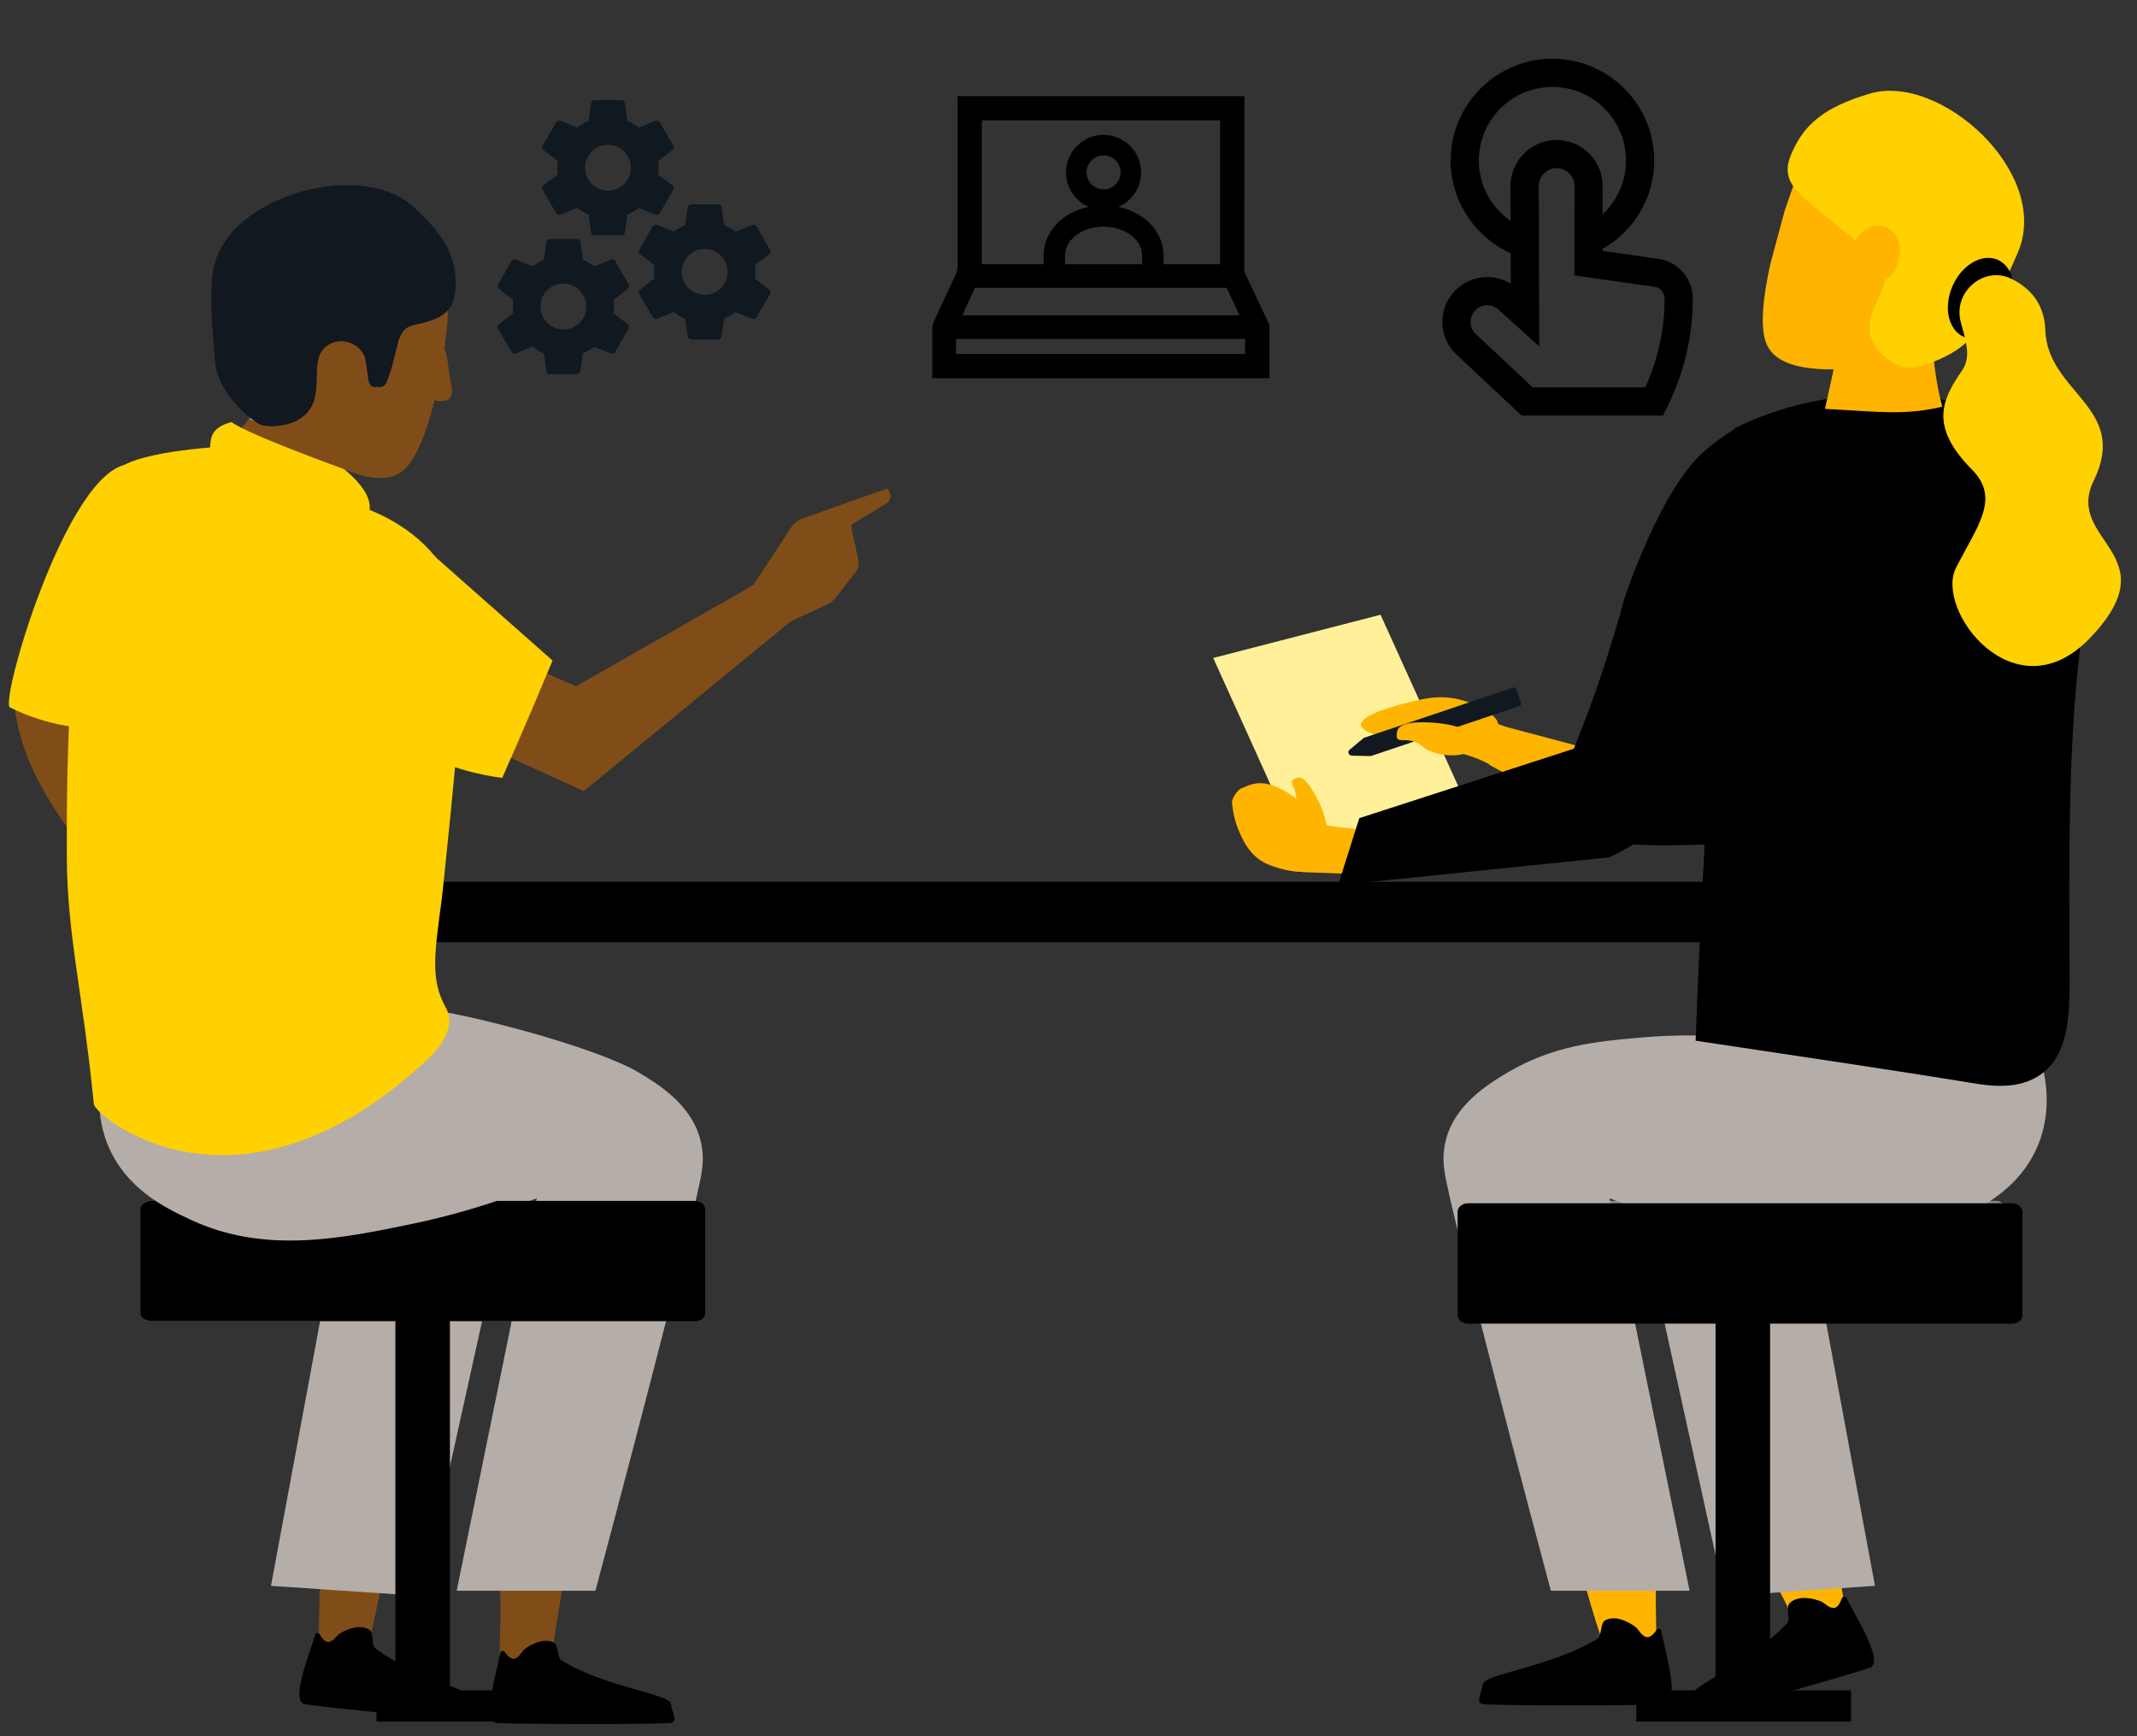 <?xml version="1.0" encoding="UTF-8"?><svg xmlns="http://www.w3.org/2000/svg" xmlns:xlink="http://www.w3.org/1999/xlink" viewBox="0 0 800 650"><rect x="0" y="0" width="800" height="650" fill="#333333" stroke="none"/><defs><clipPath id="clippath"><path d="m156.99,121.17c2.67-.68,5.63-1.49,7.88-2.85,5.49-3.26,5.63-8.15,5.63-13.04-.14-11.55-6.76-19.7-16.33-28.26-19.85-17.66-72.91-3.12-74.74,27.31-.7,12.23.14,17.39,1.13,31.24.7,10.05,10.84,19.7,15.91,22.82,3.1,2.04,10.56,1.09,14.36-.82,13.37-6.93,3.1-22.28,11.68-28.26,5.49-3.8,13.23-.41,14.36,5.43,1.13,5.98.56,10.46,3.66,10.05,1.27-.14,3.1.82,4.22-1.9,1.97-4.89,2.53-8.01,3.94-13.58,1.55-7.47,5.07-7.34,8.3-8.15h0Z" fill="#111820" stroke-width="0"/></clipPath></defs><g id="table"><rect x="55.65" y="330.14" width="690.67" height="22.59" stroke-width="0"/></g><g id="Man"><path d="m217.98,494.62H55.97c-1.69,0-3.1-1.41-3.1-3.1v-38.85c0-1.69,1.41-3.1,3.1-3.1h162.01c1.69,0,3.1,1.41,3.1,3.1v38.85c0,1.83-1.41,3.1-3.1,3.1Z" fill="#8f8787" stroke-width="0"/><path d="m186.73,592.73c1.69,8.73-.56,24.77.84,33.5,6.62.84,10.7-.14,17.74.84,1.27-9.15,4.36-26.6,5.77-36.31-6.33,2.96-22.94,2.67-24.35,1.97Z" fill="#804d18" stroke-width="0"/><path d="m124.09,579.78c-1.41-.14-2.82-.84-4.08-1.69-.28,8.87-.42,27.87-.84,36.6,6.76,2.25,10.7,3.52,17.74,3.52,3.38-8.59,5.91-29.14,9.57-38.29-7.46,1.41-15.34,1.27-22.38-.14Z" fill="#804d18" stroke-width="0"/><path d="m133.84,609.15c1.71-.11,3.38.19,4.69,1.17,1.32.98.57,5.71,1.89,6.69,15.4,11.7,39.12,16.43,39.31,20.27.2,3.7,2.11,7.28-1.26,7.09-13.78-.79-53.69-4.85-64.16-6.3-6.01-.73,1.95-19.89,3.69-26.08.21-.69,1.22-.87,1.58-.27.73,1.2,2.06,3.46,3.81,2.92,1.46-.42,2.29-1.75,3.38-2.78,1.82-1.24,4.48-2.39,7.05-2.7Z" stroke-width="0"/><path d="m202.77,614.4c1.69-.28,3.38-.14,4.79.7,1.41.84,1.13,5.63,2.53,6.47,16.47,10.13,40.54,12.53,41.1,16.33.56,3.66,2.82,7.04-.56,7.18-13.79.56-53.91.42-64.47,0-6.05-.14,0-19.99,1.13-26.32.14-.7,1.13-.99,1.55-.42.84,1.13,2.39,3.24,4.08,2.53,1.41-.56,2.11-1.97,3.1-3.1,1.55-1.41,4.22-2.82,6.76-3.38Z" stroke-width="0"/><path d="m58.13,384.27c-1.69,11.4-3.38,22.94-5.07,34.34" fill="#0492bc" stroke-width="0"/><path d="m101.43,593.71l56.3,3.8,31.95-144.56,11.26-4.36-29.98,146.95h51.94c20.97-78.54,35.89-137.1,39.41-154.55.42-2.39,1.55-7.6,0-13.79-3.24-13.65-16.05-21.39-23.08-25.62-16.89-9.99-67.14-22.94-83.89-24.35-12.1-1.13,5.35,9.71-15.06,12.53l-86.28-5.07,3.1,39.41,102.61,9.99-37.58,48.14-20.69,111.48Z" fill="#b5ada8" stroke-width="0"/><path d="m260.06,494.62H56.53c-2.11,0-3.94-1.41-3.94-3.1v-38.85c0-1.69,1.83-3.1,3.94-3.1h203.53c2.11,0,3.94,1.41,3.94,3.1v38.85c.14,1.83-1.69,3.1-3.94,3.1Z" stroke-width="0"/><path d="m43.86,385.39c-1.97,3.8-11.4,22.66-3.8,42.51,6.76,17.31,22.24,24.49,31.25,28.71,27.87,13.09,57.01,7.04,84.45,1.27,15.2-3.24,27.31-7.18,35.05-9.99l68.13,1.27" fill="#b5ada8" stroke-width="0"/><path d="m125.92,187.75c-2.11.54-4.36.68-6.62.82-5.91,0-11.82-.27-17.59-1.49-3.52-.95-7.04-2.45-10.28-4.21-4.36-2.45-8.73-5.03-12.39-8.29-1.55-1.63-2.82-3.26-3.94-5.16-.28-.54-.56-.95-.84-1.49,6.19-.68,10.84-.82,10.84-.82l13.79-17.52c13.65.14,16.47,5.84,27.73,15.76l.7,21.87c-.28.27-.84.41-1.41.54Z" fill="#804d18" fill-rule="evenodd" stroke-width="0"/><path d="m5.15,261.51c2.67,36.81,35.47,66.02,58.98,96.18l8.59-13.31s-25.2-85.45-26.04-78.79c-.28,1.77-38.99,3.67-41.52-4.08h0Z" fill="#804d18" fill-rule="evenodd" stroke-width="0"/><path d="m85.67,196.85s-11.68-24.86-37.3-23.09c-23.51,1.63-49.26,91.42-44.48,91.15,11.12,5.71,32.94,11.55,40.96,3.67,8.02-8.15,40.4-60.45,40.82-71.73h0Z" fill="#ffd100" fill-rule="evenodd" stroke-width="0"/><path d="m109.45,164.11c-3.66-1.63-7.18-3.53-10.84-5.16-1.69-.68-3.52-1.36-5.21-2.04l5.77-7.34c13.65.14,16.47,5.84,27.73,15.76l.28,6.52c-6.05-2.58-11.82-5.16-17.74-7.74Z" fill="#b2aca7" fill-rule="evenodd" stroke-width="0"/><path d="m35.14,413.52c-3.94-40.62-9.99-63.3-10.13-92.65-.42-83.95,7.32-135.44,19.28-145.36,8.59-7.06,41.1-8.42,41.1-8.42l.28-.27c1.55.68,3.1,1.36,4.64,2.04,6.19,2.45,12.1,5.43,18.02,8.15,6.33,2.85,12.81,5.71,19.28,8.42h0l.14,2.17s49.83,9.1,46.03,59.09c-2.82,38.58-8.3,89.12-8.3,89.12-2.96,22.01-4.36,30.97,1.41,41.43,4.08,7.2-2.39,15.35-6.9,19.43-69.81,65.21-123.02,22.41-124.85,16.84Z" fill="#ffd100" fill-rule="evenodd" stroke-width="0"/><path d="m175.24,276.41c14.44,6.59,28.88,13.17,43.31,19.76,26.83-22.01,53.66-44.03,80.49-66.04l-14.5-12.5c-22.96,13.1-45.92,26.2-68.88,39.29-12.03-5.26-24.06-10.52-36.08-15.78-1.45,11.76-2.9,23.51-4.35,35.27Z" fill="#804d18" fill-rule="evenodd" stroke-width="0"/><path d="m281.18,220.35s11.54-17.66,15.34-23.37c.84-1.22,1.97-2.04,3.24-2.58,7.46-2.72,32.51-11.55,32.51-11.55,0,0,.28.68.7,1.36.84,1.63.28,3.4-1.27,4.35-3.94,2.45-11.26,6.79-12.81,7.74-.14.14-.28.27-.28.54.28,1.63,1.83,8.69,2.67,12.63.42,1.77,0,3.53-1.13,4.89-1.97,2.58-5.21,6.66-7.18,9.24-.99,1.36-2.39,2.31-3.94,2.99-5.07,2.31-16.47,7.61-16.47,7.61" fill="#804d18" fill-rule="evenodd" stroke-width="0"/><path d="m158.42,204.48c-3.27-.01-17.01.3-28.84,10.57-10.81,9.38-13.11,21.08-13.65,24.45,3.88,8.06,14.32,26.79,36.74,39.8,13.8,8.01,26.94,10.83,35.34,11.94,3.79-8.56,7.56-17.24,11.31-26.03,2.56-6,5.07-11.97,7.54-17.91-16.14-14.27-32.29-28.55-48.43-42.82Z" fill="#ffd100" fill-rule="evenodd" stroke-width="0"/><path d="m166.32,130.56c1.55,3.12,1.55,9.1,2.53,13.04,1.13,4.75-.28,7.61-6.19,6.25-2.82,11.41-6.76,22.41-12.1,26.63-10.42,8.01-30.97-5.43-40.68-10.32-19.85-10.19-31.11-33.96-25.34-56.92,5.77-22.82,28.57-38.31,50.81-34.5,22.24,3.8,34.63,24.86,31.95,48.09-.28,2.17-.56,4.75-.99,7.74h0Z" fill="#804d18" fill-rule="evenodd" stroke-width="0"/><path d="m138.17,191.69c1.13-4.48-1.83-9.78-9.29-16.03,0,0-35.89-12.91-42.23-17.66-7.46,2.04-7.88,5.57-8.02,10.05.14,0,38.57,20.78,59.54,23.64h0Z" fill="#ffd100" fill-rule="evenodd" stroke-width="0"/><path id="SVGID" d="m156.99,121.17c2.67-.68,5.63-1.49,7.88-2.85,5.49-3.26,5.63-8.15,5.63-13.04-.14-11.55-6.76-19.7-16.33-28.26-19.85-17.66-72.91-3.12-74.74,27.31-.7,12.23.14,17.39,1.13,31.24.7,10.05,10.84,19.7,15.91,22.82,3.1,2.04,10.56,1.09,14.36-.82,13.37-6.93,3.1-22.28,11.68-28.26,5.49-3.8,13.23-.41,14.36,5.43,1.13,5.98.56,10.46,3.66,10.05,1.27-.14,3.1.82,4.22-1.9,1.97-4.89,2.53-8.01,3.94-13.58,1.55-7.47,5.07-7.34,8.3-8.15h0Z" fill="#111820" fill-rule="evenodd" stroke-width="0"/><path d="m156.99,121.17c2.67-.68,5.63-1.49,7.88-2.85,5.49-3.26,5.63-8.15,5.63-13.04-.14-11.55-6.76-19.7-16.33-28.26-19.85-17.66-72.91-3.12-74.74,27.31-.7,12.23.14,17.39,1.13,31.24.7,10.05,10.84,19.7,15.91,22.82,3.1,2.04,10.56,1.09,14.36-.82,13.37-6.93,3.1-22.28,11.68-28.26,5.49-3.8,13.23-.41,14.36,5.43,1.13,5.98.56,10.46,3.66,10.05,1.27-.14,3.1.82,4.22-1.9,1.97-4.89,2.53-8.01,3.94-13.58,1.55-7.47,5.07-7.34,8.3-8.15h0Z" fill="#111820"/><g clip-path="url(#clippath)"><path d="m129.82,126.33l19.28.68,3.38,4.62h13.23c2.82-4.75,2.53-9.92,2.96-16.3l-37.02,1.63-8.45,7.61,6.62,1.77h0Z" fill="#111820" fill-rule="evenodd" stroke-width="0"/></g><rect x="148.02" y="477.77" width="20.41" height="160.9" stroke-width="0"/><rect x="140.94" y="632.83" width="80.4" height="11.68" stroke-width="0"/><path d="m652.51,578.37c4.21,3.93,9.25,9.56,13.59,17.18,1.99,3.5,3.51,6.85,4.68,9.9,2.86.92,7.43,1.97,12.98,1.41,2.83-.28,5.26-.92,7.18-1.59-.58-5.95-1.64-12.75-3.51-20.14-1.46-5.8-3.18-11.02-4.94-15.62-1.27,1.27-22.1,9.71-29.98,8.87Z" fill="#ffb500" stroke-width="0"/><path d="m588.74,574.43c1.43,6.5,3.1,13.29,5.05,20.32,2.2,7.92,4.55,15.39,6.96,22.4,3.51.47,7.63.75,12.24.54,2.6-.12,5-.38,7.2-.72-.25-8.15-.37-16.54-.33-25.15.03-5.56.12-11.03.26-16.4-1.69.84-24.21,2.25-31.39-.98Z" fill="#ffb500" stroke-width="0"/><path d="m674.43,598.27c-1.78.2-3.44.82-4.62,2.07-1.18,1.25.46,5.98-.71,7.23-13.7,14.87-37.24,24.1-36.73,28.09.47,3.84-.84,7.88,2.6,7.06,14.04-3.35,54.37-14.87,64.87-18.29,6.05-1.86-5.67-20.11-8.6-26.17-.34-.67-1.41-.67-1.68.01-.53,1.37-1.49,3.94-3.39,3.71-1.58-.17-2.68-1.38-3.99-2.24-2.1-.94-5.05-1.63-7.76-1.48Z" stroke-width="0"/><path d="m605.69,605.99c-1.77-.29-3.53-.15-5,.74-1.47.88-1.18,5.89-2.65,6.77-17.22,10.6-42.38,13.1-42.97,17.07-.59,3.83-2.94,7.36.59,7.5,14.42.59,56.36.44,67.4,0,6.33-.15,0-20.9-1.18-27.52-.15-.74-1.18-1.03-1.62-.44-.88,1.18-2.5,3.38-4.27,2.65-1.47-.59-2.21-2.06-3.24-3.24-1.62-1.47-4.41-2.94-7.06-3.53Z" stroke-width="0"/><g id="Paper"><polygon points="549.47 302.21 486.7 318.25 454.18 246.33 516.82 230.14 549.47 302.21" fill="#fff099" stroke-width="0"/></g><path d="m582.27,491.52v-38.85c0-1.69,1.41-3.1,3.1-3.1h162.01c1.69,0,3.1,1.41,3.1,3.1v38.85c0,1.69-1.41,3.1-3.1,3.1h-162.01c-1.69,0-3.1-1.27-3.1-3.1Z" fill="#8f8787" stroke-width="0"/><path d="m563.72,272.13c-4.09-1.56-8.19-3.13-12.28-4.69l-5.63,14.36c1.18.25,2.42.57,3.71.97,3.49,1.07,6.45,2.46,8.87,3.83.99-2.36,1.96-4.84,2.91-7.43.88-2.41,1.68-4.76,2.41-7.03Z" fill="#ffb500" fill-rule="evenodd" stroke-width="0"/><path d="m758.21,384.27c1.69,11.4,3.38,22.94,5.07,34.34" fill="#0492bc" stroke-width="0"/><path d="m560.73,271.24c.56-3.1-8.3-8.45-16.75-9.85-6.19-.99-10.98.14-17.74,1.83-3.38.84-16.89,4.36-16.75,8.16.14,1.97,3.94,3.24,6.19,4.08,7.6,2.53,14.08,1.55,23.08.14,19-2.82,21.68-2.67,21.96-4.36Z" fill="#ffb500" stroke-width="0"/><path d="m513.16,283.06l55.6-18.72c.56-.14.84-.7.56-1.27l-1.69-5.07c-.14-.56-.7-.84-1.27-.56l-55.6,18.72c-.14,0-.28.14-.28.14l-5.21,4.36c-.99.7-.42,2.25.84,2.25l6.76.14s.14,0,.28,0Z" fill="#111820" stroke-width="0"/><path d="m523.01,273.92c-1.13,6.05,3.66.56,9.57,5.63,4.64,3.94,16.75,4.36,17.59.84.84-3.52,1.83-8.3-12.1-9.71-7.74-.7-14.5-.28-15.06,3.24Z" fill="#ffb500" stroke-width="0"/><path d="m641.39,274.34c-5.07,5.77-10.42,11.26-16.19,16.61-6.33,5.91-12.95,11.54-19.42,17.31-2.11,1.97-4.36,3.8-6.62,5.77,2.11.56,3.94,1.13,5.77,1.41,18.16,3.1,73.76-1.83,73.76-1.83v-48.14c.14-.14-17.31,4.64-37.3,8.87Z" stroke-width="0"/><path d="m701.91,593.71l-56.3,3.8-31.81-144.56-11.26-4.36,29.98,146.95h-51.94c-20.97-78.54-35.89-137.1-39.41-154.55-.42-2.39-1.55-7.6,0-13.79,3.24-13.65,16.05-21.39,23.08-25.62,16.89-9.99,32.8-11.68,49.41-13.09,12.1-1.13,29-1.55,49.41,1.27l86.28-5.07-3.1,39.41-102.61,9.99,37.58,48.14,20.69,111.48Z" fill="#b5ada8" stroke-width="0"/><path d="m488.89,326.19c-2.32.72-8.7-.31-14.23-2.59-7.04-2.94-9.76-9.83-11.2-13.33-1.46-3.65-2.06-7.26-2.26-9.93-.06-1.55,2.35-4.98,3.73-5.3l2.02-.82c2.83-1.21,5.93-1.32,8.75-.4,3.55,1.11,8.25,3.49,12.99,8.42,2.78,2.91,4.2,6.28,4.96,8.88" fill="#ffb500" stroke-width="0"/><path d="m759.48,385.39c1.97,3.8,11.4,22.66,3.8,42.51-6.76,17.31-22.24,24.49-31.25,28.71-27.87,13.09-57.01,7.04-84.45,1.27-15.2-3.24-27.31-7.18-35.05-9.99l-68.13,1.27" fill="#b5ada8" stroke-width="0"/><path d="m730.77,150.19c3.38-.98,9.85-2.11,17.45-.56,1.41.28,12.95,2.82,21.25,12.53,3.52,4.08,7.18,10.13,9.43,31.25,1.86,17.4,1.44,35.12-.56,52.5-4.11,35.72-3.84,78.19-3.6,116.29.1,15.08.49,31.48-10.21,39.64-8.62,6.57-20.26,4.62-26.43,3.6-27.59-4.55-61.82-9.59-103.33-15.83,1.48-39.25,3.52-79.43,6.19-120.49,2.41-37.06,5.25-73.33,8.45-108.8,3.36-1.66,6.92-3.22,10.7-4.65,26.77-10.1,52.35-8.77,70.66-5.49Z" stroke-width="0"/><polygon points="690.23 93.33 686.01 87.27 674.75 112.75 678.97 118.8 690.23 93.33" fill="#9b9b9b" fill-rule="evenodd" stroke-width="0"/><path d="m626.75,288.84l-63.62-16.89-5.63,14.36s24.07,13.37,47.72,23.93c7.18-7.04,14.36-14.22,21.54-21.39Z" fill="#ffb500" fill-rule="evenodd" stroke-width="0"/><polygon points="706.27 92.9 690.65 92.62 678.97 118.8 694.73 119.08 706.27 92.9" fill="#848484" fill-rule="evenodd" stroke-width="0"/><path d="m709.37,154.32c5.91,0,11.82-.62,17.74-2.08-1.97-7.26-3.24-15.57-3.8-24.91-12.95-7.26-22.38,3.11-36.88,11l-3.24,14.74c8.73.42,17.45,1.25,26.18,1.25Z" fill="#ffb500" fill-rule="evenodd" stroke-width="0"/><path d="m662.78,98.67c-2.67,11.96-4.22,24.21-1.27,30.54,5.77,12.25,30.68,8.73,41.8,8.3,22.66-.84,44.06-18.3,49.26-42.51,5.35-24.21-8.45-48.84-30.54-55.18-22.1-6.33-43.07,8.02-51.23,31.25-.7,1.97-1.55,4.64-2.67,7.74h0" fill="#ffb500" fill-rule="evenodd" stroke-width="0"/><path d="m677,75.59h0c-2.11-1.83-4.36-3.94-5.91-6.19-3.52-5.49-1.41-10.13.99-14.92,5.49-10.7,15.2-15.62,27.87-19.42,26.18-7.88,67.84,29.42,55.6,59.12-4.93,11.82-8.16,16.33-15.34,29-5.21,9.15-19,13.79-24.91,14.5-3.8.42-10.13-3.66-12.67-7.18-9.01-12.39,7.46-22.38,2.39-31.95" fill="#ffd100" fill-rule="evenodd" stroke-width="0"/><ellipse cx="702.27" cy="95.2" rx="10.98" ry="8.87" transform="translate(458.64 760.71) rotate(-77.61)" fill="#ffb500" stroke-width="0"/><ellipse cx="741.52" cy="111.69" rx="15.76" ry="11.54" transform="translate(339.76 744.87) rotate(-66.17)" stroke-width="0"/><path d="m734,120.49c-2.96-11.4,9.01-21.39,19.42-15.91,6.33,3.24,11.96,9.01,12.25,19,.84,23.65,31.53,28.85,18.16,56.3-11.26,22.94,29,27.31-1.55,59.12-28.01,29-58.27-10.56-49.97-26.6,8.3-16.05,16.47-25.9,5.91-36.6-16.19-16.33-11.12-26.32-3.66-37.16,3.52-5.21,1.27-11.26-.56-18.16Z" fill="#ffd100" fill-rule="evenodd" stroke-width="0"/><path d="m538.91,315.14c-1.09-2.46-1.58-4.87-1.67-7.2-3.11.73-6.35,1.35-9.74,1.79-12.7,1.67-23.63.58-31.62-.92-2.8,5.9-5.6,11.79-8.4,17.69l22.18.82c10.57-2.33,21.19-4.72,31.81-7.11-.9-1.6-1.77-3.27-2.56-5.07Z" fill="#ffb500" stroke-width="0"/><path d="m661.23,186.51c-3.8-9.01-11.82-25.9-11.82-25.9-2.88,1.74-7.07,4.51-11.6,8.51-16.6,14.65-29.79,55.24-29.79,55.24-2.32,8.6-5.01,17.59-8.11,26.91-3.44,10.31-7.05,19.99-10.72,29.03-26.77,8.66-53.55,17.33-80.32,25.99-2.65,8.37-5.31,16.74-7.96,25.11,33.84-3.47,67.68-6.95,101.53-10.42,7.7-3.74,16.52-9.05,25.3-16.63,2.73-2.36,5.21-4.73,7.47-7.06,0,0,.03-.03.06-.08.06-.07.15-.18.26-.31.25-.28.62-.7,1.08-1.16.42-.42.7-.85,1.13-1.27.42-.56.99-1.13,1.41-1.69.14-.14.28-.42.42-.56,1.13-1.41,2.11-2.67,3.1-4.08.28-.42.56-.84.84-1.27.42-.56.84-1.27,1.41-1.97.28-.42.56-.84.84-1.27.42-.7.84-1.27,1.27-1.97.28-.42.56-.84.84-1.27.42-.7.84-1.41,1.27-1.97.28-.42.56-.84.7-1.27.42-.7.84-1.41,1.27-2.11.14-.28.42-.7.56-.98.99-1.83,1.97-3.52,2.82-5.35,0-.14.14-.14.14-.28.42-.84.7-1.55,1.13-2.39.14-.42.42-.84.56-1.27.28-.7.7-1.55.99-2.25.14-.42.42-.99.56-1.41.28-.7.56-1.55.84-2.25.14-.42.28-.99.56-1.41.28-.84.56-1.55.84-2.39.14-.42.28-.84.42-1.27,1.27-4.08,2.39-8.16,3.24-12.39,0-.28.14-.42.14-.7.14-.99.42-1.97.56-2.96.14-.56.14-1.13.28-1.69.14-.7.28-1.41.28-2.11.14-1.41.28-2.67.42-4.08v-.42c1.83-18.58-.42-33.78-4.22-42.93Z" stroke-width="0"/><path d="m486.13,291.07c-5.93,1.32.9,3.72-1.29,11.09-1.8,5.9,2.6,17.12,6.21,16.52,3.61-.6,8.45-1.64,4.21-14.87-1.33-3.8-6.24-13.4-9.14-12.74Z" fill="#ffb500" stroke-width="0"/><path d="m753.14,495.53h-203.53c-2.11,0-3.94-1.41-3.94-3.1v-38.85c0-1.69,1.83-3.1,3.94-3.1h203.53c2.11,0,3.94,1.41,3.94,3.1v38.85c.14,1.83-1.69,3.1-3.94,3.1Z" stroke-width="0"/><rect x="642.23" y="477.77" width="20.41" height="160.9" stroke-width="0"/><rect x="612.56" y="632.83" width="80.4" height="11.68" stroke-width="0"/><path d="m246.99,79.83l5.06-8.75c.33-.55.17-1.24-.3-1.62l-5.35-4.13.17-2.53-.17-2.53,5.35-4.13c.48-.38.63-1.07.3-1.62l-5.06-8.75c-.3-.55-.99-.78-1.54-.55l-6.3,2.53c-1.32-.99-2.68-1.85-4.28-2.48l-.94-6.71c-.11-.61-.63-1.07-1.27-1.07h-10.12c-.63,0-1.16.46-1.27,1.07l-.94,6.71c-1.6.63-2.96,1.49-4.28,2.48l-6.3-2.53c-.55-.22-1.24,0-1.54.55l-5.07,8.75c-.33.55-.17,1.24.3,1.62l5.35,4.13-.17,2.53.17,2.46-5.35,4.2c-.48.38-.63,1.07-.3,1.62l5.07,8.75c.3.55.99.77,1.54.55l6.3-2.56c1.32,1.02,2.68,1.87,4.28,2.51l.94,6.71c.11.61.63,1.07,1.27,1.07h10.12c.63,0,1.16-.46,1.27-1.07l.94-6.71c1.6-.63,2.96-1.49,4.28-2.48l6.3,2.53c.55.22,1.24,0,1.54-.55h0Zm-19.39-8.45c-4.74,0-8.59-3.84-8.59-8.59s3.84-8.59,8.59-8.59,8.59,3.84,8.59,8.59-3.84,8.59-8.59,8.59Zm60.66,22.12l-5.07-8.75c-.3-.55-.99-.78-1.54-.55l-6.3,2.53c-1.32-.99-2.68-1.85-4.28-2.48l-.94-6.71c-.11-.61-.63-1.07-1.27-1.07h-10.12c-.63,0-1.16.46-1.27,1.07l-.94,6.71c-1.6.63-2.96,1.49-4.28,2.48l-6.3-2.53c-.55-.22-1.24,0-1.54.55l-5.07,8.75c-.33.55-.17,1.24.3,1.62l5.35,4.13-.17,2.53.17,2.46-5.35,4.2c-.48.38-.63,1.07-.3,1.62l5.07,8.75c.3.55.99.77,1.54.55l6.3-2.56c1.32,1.02,2.68,1.87,4.28,2.51l.94,6.71c.11.61.63,1.07,1.27,1.07h10.12c.63,0,1.16-.46,1.27-1.07l.94-6.71c1.6-.63,2.96-1.49,4.28-2.48l6.3,2.53c.55.22,1.24,0,1.54-.55l5.07-8.75c.33-.55.17-1.24-.3-1.62l-5.35-4.13.17-2.53-.17-2.53,5.35-4.13c.48-.38.63-1.07.3-1.62h0Zm-24.45,16.87c-4.74,0-8.59-3.84-8.59-8.59s3.84-8.59,8.59-8.59,8.59,3.84,8.59,8.59-3.84,8.59-8.59,8.59Zm-28.46-3.88l-5.06-8.75c-.3-.55-.99-.78-1.54-.55l-6.3,2.53c-1.32-.99-2.68-1.85-4.28-2.48l-.94-6.71c-.11-.61-.63-1.07-1.27-1.07h-10.12c-.63,0-1.16.46-1.27,1.07l-.94,6.71c-1.6.63-2.96,1.49-4.28,2.48l-6.3-2.53c-.55-.22-1.24,0-1.54.55l-5.06,8.75c-.33.55-.17,1.24.3,1.62l5.35,4.13-.17,2.53.17,2.46-5.35,4.2c-.48.38-.63,1.07-.3,1.62l5.06,8.75c.3.55.99.77,1.54.55l6.3-2.56c1.32,1.02,2.68,1.87,4.28,2.51l.94,6.71c.11.61.63,1.07,1.27,1.07h10.12c.63,0,1.16-.46,1.27-1.07l.94-6.71c1.6-.63,2.96-1.49,4.28-2.48l6.3,2.53c.55.22,1.24,0,1.54-.55l5.06-8.75c.33-.55.17-1.24-.3-1.62l-5.35-4.13.17-2.53-.17-2.53,5.35-4.13c.48-.38.63-1.07.3-1.62h0Zm-24.45,16.87c-4.74,0-8.59-3.84-8.59-8.59s3.84-8.59,8.59-8.59,8.59,3.84,8.59,8.59-3.84,8.59-8.59,8.59Z" fill="#101820" stroke-width="0"/><path d="m620.89,96.92l-20.93-2.98v-.75c11.52-6.56,19.31-18.93,19.31-33.1,0-21.01-17.09-38.1-38.1-38.1s-38.1,17.09-38.1,38.1c0,15.44,9.25,28.74,22.48,34.71l.04,11.42c-2.75-1.71-5.9-2.54-9.25-2.5-4.49.11-8.66,1.97-11.75,5.22-3.09,3.25-4.73,7.51-4.62,12,.11,4.48,1.96,8.66,5.22,11.75l24.44,22.89h52.93l1.45-2.93c6.43-12.96,9.69-26.72,9.71-40.92,0-7.37-5.51-13.74-12.82-14.8Zm-67.27-36.83c0-15.21,12.33-27.54,27.54-27.54s27.54,12.33,27.54,27.54c0,7.93-3.36,15.05-8.73,20.07v-10.49c.01-9.52-7.73-17.26-17.25-17.26s-17.26,7.74-17.26,17.28l.04,13.02c-7.17-4.97-11.88-13.22-11.88-22.61Zm62.3,84.93h-42.13l-21.35-19.99c-1.2-1.15-1.88-2.69-1.92-4.35-.04-1.66.57-3.25,1.72-4.46,1.15-1.21,2.7-1.89,4.36-1.94,1.64-.04,3.25.57,4.46,1.72l15.17,13.7-.19-60.04c0-3.69,3-6.7,6.7-6.7s6.7,3,6.7,6.69l-.03,33.45,29.99,4.27c2.15.31,3.77,2.19,3.77,4.34-.02,11.49-2.45,22.68-7.23,33.3Z" stroke-width="0"/><path d="m475.21,121.96c0-.26-.06-.51-.17-.72l-.54-1.13c-.22-.46-.44-.92-.66-1.39-.21-.43-.41-.86-.62-1.29l-2.01-4.3c-1.58-3.39-3.18-6.8-4.79-10.18-.32-.68-.53-1.27-.65-1.83h.06l.03-65.14h-107.39v64.2c-.04.69-.26,1.64-.51,2.2-1.21,2.61-2.43,5.23-3.66,7.84-1.52,3.25-3.09,6.6-4.59,9.92-.34.72-.57,1.57-.67,2.46h-.05v.68c-.01.11-.01.23-.01.34v.67c0,.73,0,1.46.01,2.19v15.1h126.18v-8.53c.01-.1.03-.21.03-.3v-10.78Zm-107.66-76.91h89.22v53.88h-21.21v-3.36c0-5.31-2.67-10.38-7.34-13.9-2.7-2.04-5.97-3.49-9.53-4.24,5.12-2.21,8.48-7.25,8.48-12.89,0-7.75-6.3-14.05-14.05-14.05s-14.05,6.3-14.05,14.05c0,5.64,3.36,10.68,8.48,12.89-3.56.75-6.83,2.2-9.53,4.24-4.67,3.52-7.34,8.59-7.34,13.9v3.36h-23.14v-53.88Zm45.58,39.8c7.96,0,14.43,4.81,14.43,10.73v3.36h-28.86v-3.36c0-5.91,6.47-10.73,14.43-10.73Zm-6.37-20.31c0-3.51,2.86-6.37,6.37-6.37s6.38,2.86,6.38,6.37-2.86,6.37-6.38,6.37-6.37-2.86-6.37-6.37Zm-45.66,51.68h0c1.33-2.84,2.6-5.61,3.9-8.47,31.37.01,62.74.01,94.2,0,1.38,2.98,2.78,5.95,4.19,8.92l.65,1.39h-103.83c.31-.62.6-1.23.9-1.84Zm105.03,16.29h-108.23v-5.62h108.23v5.62Z" stroke-width="0"/></g></svg>